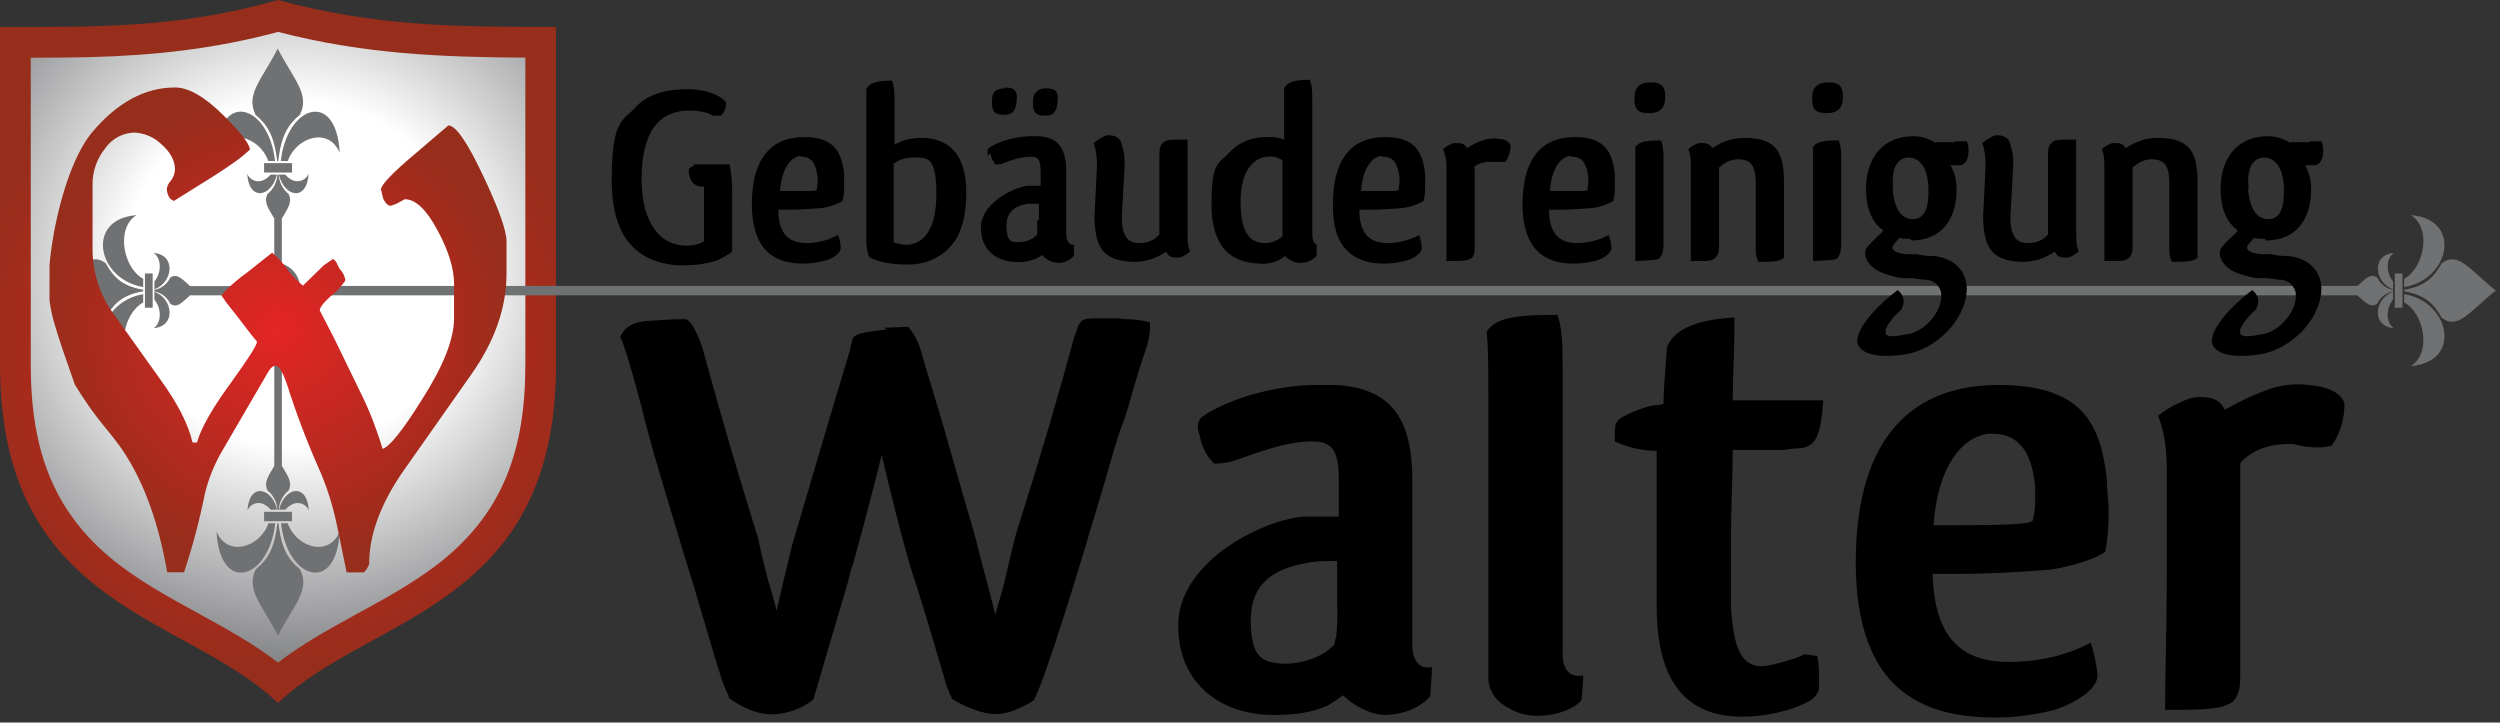 <svg width="564" height="163" viewBox="0 0 564 163" fill="none" xmlns="http://www.w3.org/2000/svg">
<rect x="0" y="0" width="564" height="163" fill="#333333" stroke="none"/>
<g clip-path="url(#clip0_306_16)">
<path fill-rule="evenodd" clip-rule="evenodd" d="M125.44 6.07C104.53 6.07 85.21 6.16 62.72 0C39.88 6.51 20.91 6.07 0 6.07V82.25C0 137.34 41.81 138.57 62.72 158.6C83.63 138.6 125.44 137.34 125.44 82.25V6.07Z" fill="url(#paint0_radial_306_16)"/>
<path fill-rule="evenodd" clip-rule="evenodd" d="M62.76 7.19C48.61 11 34.83 12.53 20.14 12.89C15.74 13 11.34 13.02 6.94 13.01V82.25C6.94 101.5 11.94 116.33 27.66 128C38.66 136.14 51.92 141.15 62.73 149.48C73.54 141.15 86.83 136.14 97.8 128C113.52 116.33 118.52 101.5 118.52 82.25V13C99.41 12.9 81.79 12.16 62.77 7.2L62.76 7.19Z" fill="url(#paint1_radial_306_16)"/>
<path fill-rule="evenodd" clip-rule="evenodd" d="M59.58 36.8H65.89V38.93H59.58V36.8ZM531.8 66.62H67.68C67.584 67.769 67.142 68.863 66.412 69.755C65.681 70.648 64.698 71.298 63.59 71.62V105.1C64.99 107.49 66.01 108.81 65.12 110.63C64.465 111.164 63.929 111.828 63.545 112.58C63.161 113.332 62.938 114.157 62.89 115H62.59C62.54 114.159 62.316 113.337 61.932 112.586C61.548 111.836 61.013 111.173 60.36 110.64C59.47 108.82 60.48 107.5 61.88 105.12V71.62C60.773 71.298 59.789 70.648 59.058 69.755C58.328 68.863 57.886 67.769 57.79 66.62H42.9C40.95 68.34 39.9 69.62 38.38 68.5C38.052 67.79 37.556 67.17 36.936 66.693C36.316 66.216 35.59 65.896 34.82 65.76V65.39C35.59 65.256 36.316 64.938 36.935 64.462C37.555 63.987 38.051 63.369 38.38 62.66C39.87 61.57 40.94 62.81 42.88 64.53H57.78C57.876 63.381 58.318 62.287 59.048 61.395C59.779 60.502 60.763 59.852 61.87 59.53V49.28C60.47 46.91 59.46 45.59 60.35 43.77C61.004 43.236 61.54 42.571 61.924 41.819C62.308 41.067 62.531 40.243 62.58 39.4H62.88C62.929 40.243 63.152 41.067 63.536 41.819C63.92 42.571 64.456 43.236 65.11 43.77C66 45.59 64.98 46.91 63.58 49.3V59.51C64.688 59.832 65.671 60.482 66.402 61.375C67.132 62.267 67.574 63.361 67.67 64.51H531.82C533.76 62.8 534.82 61.56 536.32 62.65C536.65 63.358 537.146 63.976 537.765 64.451C538.385 64.927 539.111 65.245 539.88 65.38V65.75C539.11 65.886 538.384 66.207 537.764 66.684C537.145 67.161 536.649 67.781 536.32 68.49C534.84 69.58 533.75 68.33 531.81 66.61L531.8 66.62ZM32.7 61.7V69.43H34.44V61.7H32.7ZM32.32 62.89C27.87 60.56 26 51.52 30.8 48.53C19.14 49.43 21.95 63.06 32.31 64.76V62.89H32.32ZM32.32 65.36C27.44 64.56 25.49 62.36 23.83 59.36C20.07 56.6 17.54 60.9 11.64 65.54C17.54 70.18 20.07 74.48 23.83 71.72C25.5 68.72 27.45 66.54 32.32 65.72V65.3V65.36ZM32.32 66.36C22 68.07 19.15 81.7 30.8 82.6C25.97 79.6 27.87 70.6 32.31 68.24V66.38L32.32 66.36ZM34.83 67.58C35.242 68.11 35.563 68.705 35.78 69.34C36.31 70.93 36.11 73.05 34.68 74.03C39.84 73.59 39 67.32 34.83 65.82V67.6V67.58ZM34.83 65.28C38.99 63.77 39.83 57.51 34.68 57.07C36.11 58.07 36.31 60.17 35.78 61.76C35.562 62.395 35.241 62.989 34.83 63.52V65.28ZM542 61.7V69.43H540.27V61.7H542ZM542.38 62.89C546.82 60.56 548.72 51.52 543.89 48.53C555.54 49.43 552.74 63.06 542.38 64.76V62.89ZM542.38 65.36C547.26 64.56 549.2 62.36 550.87 59.36C554.63 56.6 557.16 60.9 563.06 65.54C557.17 70.18 554.63 74.48 550.87 71.72C549.2 68.72 547.25 66.55 542.37 65.72V65.3L542.38 65.36ZM542.38 66.36C552.74 68.06 555.55 81.69 543.89 82.58C548.71 79.58 546.82 70.58 542.38 68.22V66.37V66.36ZM539.87 67.58C539.459 68.111 539.138 68.705 538.92 69.34C538.39 70.93 538.59 73.05 540.02 74.03C534.86 73.59 535.7 67.32 539.86 65.81V67.6L539.87 67.58ZM539.87 65.28C535.71 63.77 534.87 57.51 540.03 57.07C538.59 58.07 538.4 60.17 538.93 61.76C539.143 62.395 539.461 62.99 539.87 63.52V65.28ZM59.57 117.58H65.88V115.46H59.58V117.59L59.57 117.58ZM60.57 118.05C58.67 123.49 51.29 125.82 48.85 119.91C49.58 134.19 60.71 130.75 62.1 118.06L60.57 118.05ZM62.57 118.05C61.92 124.05 60.14 126.42 57.7 128.46C55.45 133.07 58.96 136.17 62.7 143.4C66.49 136.18 70 133.07 67.7 128.46C65.26 126.46 63.48 124.03 62.83 118.05H62.57ZM63.4 118.05C64.78 130.74 75.91 134.18 76.64 119.91C74.2 125.82 66.82 123.5 64.92 118.05H63.4ZM64.4 114.98C64.801 114.505 65.29 114.111 65.84 113.82C66.175 113.632 66.547 113.517 66.93 113.484C67.313 113.45 67.698 113.499 68.061 113.627C68.424 113.755 68.755 113.959 69.032 114.225C69.31 114.491 69.527 114.813 69.67 115.17C69.31 108.84 64.19 109.88 62.96 114.98H64.4ZM62.52 114.98C61.29 109.88 56.18 108.85 55.82 115.17C55.963 114.813 56.18 114.491 56.458 114.225C56.735 113.959 57.066 113.755 57.429 113.627C57.792 113.499 58.177 113.45 58.56 113.484C58.943 113.517 59.315 113.632 59.65 113.82C60.196 114.117 60.678 114.518 61.07 115L62.52 114.98ZM60.52 36.32C58.62 30.87 51.24 28.55 48.8 34.47C49.53 20.19 60.66 23.63 62.05 36.32H60.52ZM62.52 36.32C61.87 30.32 60.09 27.96 57.65 25.91C55.4 21.3 58.9 18.2 62.65 10.98C66.44 18.2 69.95 21.3 67.65 25.91C65.21 27.91 63.43 30.34 62.78 36.32H62.52ZM63.35 36.32C64.78 23.64 75.9 20.2 76.64 34.48C74.2 28.57 66.82 30.89 64.92 36.34L63.35 36.32ZM64.35 39.39C64.75 39.867 65.239 40.261 65.79 40.55C66.125 40.738 66.497 40.853 66.88 40.886C67.263 40.92 67.648 40.871 68.011 40.743C68.374 40.615 68.705 40.411 68.982 40.145C69.26 39.879 69.477 39.557 69.62 39.2C69.26 45.52 64.14 44.49 62.91 39.39H64.35ZM62.47 39.39C61.24 44.49 56.13 45.52 55.77 39.2C55.913 39.557 56.13 39.879 56.408 40.145C56.685 40.411 57.016 40.615 57.379 40.743C57.742 40.871 58.127 40.92 58.51 40.886C58.893 40.853 59.265 40.738 59.6 40.55C60.151 40.262 60.641 39.867 61.04 39.39H62.47Z" fill="#707173"/>
<path d="M106.27 84.55L91.27 105.87C85.937 113.41 83.27 120.57 83.27 127.35L82.75 128.35L82.09 129.14H78.2L76 118.44C75.541 116.239 74.971 114.063 74.29 111.92C73.591 109.696 72.76 107.515 71.8 105.39C69.093 99.27 66.729 93.004 64.72 86.62C63.753 83.86 62.923 82.483 62.23 82.49C61.62 82.49 61 83.02 60.4 84.08L50.3 101.42C48.462 104.485 47.093 107.809 46.24 111.28C45.037 117.312 43.461 123.264 41.52 129.1H37.72C35.847 118.367 32.767 109.617 28.48 102.85C27.935 101.947 27.344 101.073 26.71 100.23C25.97 99.23 25.11 98.13 24.15 96.96C22.49 94.96 21.07 93.103 19.89 91.39C18.71 89.677 17.71 88.14 16.89 86.78L14.01 78.51C13.3 76.39 12.7 74.43 12.17 72.63C11.702 71.017 11.368 69.368 11.17 67.7V59.9C11.78 51.9 14.98 36.9 20.74 29.9C26.427 23.127 32.68 19.737 39.5 19.73C42.553 19.73 46.22 21.853 50.5 26.1C54.253 29.813 56.22 32.357 56.4 33.73C55.334 34.736 54.198 35.665 53 36.51C51.6 37.51 49.89 38.66 47.88 39.93L39.22 45.34L38.43 44.86C37.892 44.186 37.611 43.342 37.64 42.48C37.737 42.028 37.916 41.597 38.17 41.21C38.919 40.434 39.382 39.425 39.48 38.35C39.48 36.23 38.43 34.267 36.33 32.46C34.698 30.921 32.57 30.017 30.33 29.91C29.02 29.94 27.735 30.281 26.582 30.905C25.429 31.53 24.442 32.419 23.7 33.5C21.84 35.821 20.843 38.716 20.88 41.69V56.56C20.97 61.909 22.763 67.09 26 71.35L36.1 85.51C40.033 90.917 42.48 95.69 43.44 99.83H44.44C45.347 96.543 47.983 91.933 52.35 86C56.023 80.913 57.903 77.943 57.99 77.09L56.81 75.66C56.637 75.453 56.07 74.713 55.11 73.44C54.15 72.167 52.78 70.41 51 68.17C50.88 68.017 50.77 67.856 50.67 67.69C50.45 67.343 50.21 67.009 49.95 66.69C50.389 66.124 50.87 65.592 51.39 65.1C52.696 63.825 54.101 62.655 55.59 61.6L61.4 57C61.731 57.353 62.081 57.687 62.45 58C63.104 58.625 63.715 59.293 64.28 60C65.415 61.669 66.782 63.167 68.34 64.45L73.06 59.84L75.16 58.41L75.82 59.05L76.6 60.64C77.299 61.329 77.761 62.222 77.92 63.19C77.834 63.275 77.784 63.389 77.78 63.51L76.08 65.58C73.453 67.707 72.14 69.19 72.14 70.03L75.42 76.39L81.84 89.6C82.807 91.6 83.66 93.6 84.4 95.6C85.14 97.6 85.78 99.44 86.3 101.25C87.873 100.823 90.847 97.11 95.22 90.11C100.027 82.583 102.43 76.487 102.43 71.82V64C102.43 60.6 101.207 56.62 98.76 52.06C96.253 47.313 93.77 44.943 91.31 44.95L89.48 45.95L88.17 46.43C87.55 46.43 86.99 45.9 86.46 44.84L85.94 42.78C85.94 41.713 88.52 39.01 93.68 34.67L101.15 28.3C102.81 28.3 105.39 32.01 108.89 39.43C112.47 46.963 114.263 51.963 114.27 54.43V61.74C114.27 69.42 111.603 77.023 106.27 84.55Z" fill="url(#paint2_radial_306_16)"/>
<path d="M156.505 37.093H164.601C164.986 39.021 165.179 41.143 165.179 43.264V56.764C164.215 57.536 163.059 58.114 161.902 58.693C159.589 59.464 157.083 59.85 154.577 59.85H152.65C144.361 59.079 138 54.45 138 40.564C138 26.679 140.699 27.257 143.397 24.171C146.096 21.279 150.144 20.121 155.156 20.121C160.167 20.121 163.251 22.05 163.83 23.207C163.83 24.171 163.444 25.329 162.673 26.1H160.938C160.938 26.1 160.36 25.907 160.167 25.714C158.625 25.136 157.083 24.943 155.541 24.943C148.794 24.943 144.747 29.571 144.747 40.371C144.747 51.171 149.566 55.414 154.77 55.414C156.119 55.414 157.469 55.221 158.818 54.45V42.107C157.276 42.107 155.541 41.721 155.348 38.25C155.348 38.25 155.927 37.479 156.505 37.479V37.093ZM189.081 53.1C189.467 54.064 189.659 55.029 189.659 55.993C189.659 57.15 187.732 58.5 185.804 58.886C184.262 59.271 182.72 59.464 181.178 59.464C178.287 59.464 175.202 58.886 172.889 56.571C170.769 54.45 169.612 50.786 169.612 46.157C169.612 34.971 174.624 30.921 181.371 30.921C188.117 30.921 189.852 34.2 190.43 39.214V41.914C190.43 43.071 190.43 44.229 190.045 45.386C188.696 46.157 186.961 46.736 185.419 46.929C182.913 47.121 180.407 47.314 177.708 47.314H175.588C175.588 53.1 178.287 54.836 181.949 54.836C184.262 54.836 186.768 54.257 188.888 53.1H189.081ZM180.6 35.164C178.479 35.357 176.359 37.864 175.973 43.071H183.298C183.684 43.071 183.877 43.071 184.262 42.879C184.262 42.3 184.455 41.721 184.455 41.143V39.986C184.069 36.9 183.106 35.357 180.792 35.357H180.6V35.164ZM196.02 57.729C195.635 56.764 195.442 55.607 195.442 54.45V20.121C196.213 18.579 198.141 18.193 201.225 18.193C201.61 19.157 201.803 20.121 201.803 22.821V32.657C203.731 31.5 205.851 31.114 207.971 31.114C213.754 31.114 217.995 34.586 217.995 43.264C217.995 51.943 215.296 55.414 212.212 57.536C209.899 59.079 207.008 59.85 204.116 59.657C201.418 59.657 198.719 59.271 196.213 58.114L196.02 57.729ZM201.61 54.643C202.574 55.029 203.538 55.221 204.502 55.221C207.586 55.221 211.248 52.714 211.248 43.843C211.248 34.971 209.128 35.55 205.658 35.55C204.116 35.55 202.767 36.129 201.61 36.9V54.836V54.643ZM222.814 35.164V33.621C224.163 32.464 227.826 30.921 232.066 30.729H234.187C239.006 30.921 240.548 33.814 240.548 38.829V52.907C240.548 52.907 240.548 55.414 242.282 55.221V57.729C241.319 58.693 239.969 59.464 238.62 59.271C237.271 59.271 235.921 58.5 235.15 57.536C234.765 57.729 234.187 58.114 233.801 58.307C232.452 58.886 230.717 59.271 229.175 59.079C225.127 59.079 221.272 56.571 221.272 51.364C221.272 46.157 228.018 42.493 231.681 41.914H234.765V39.021C234.765 36.514 234.572 35.357 232.644 35.357C230.524 35.357 228.597 35.936 226.669 36.707C225.898 37.093 225.32 37.093 224.549 37.093C223.97 36.321 223.585 35.55 223.392 34.586L222.814 35.164ZM226.862 19.736C228.982 19.736 229.56 20.7 229.368 22.629C229.175 24.557 228.789 25.907 226.476 25.907C224.163 25.907 223.778 24.943 223.778 22.821C223.778 20.7 224.741 19.929 226.669 19.929L226.862 19.736ZM234.379 49.821V45.964H231.873C229.368 46.35 227.054 47.507 227.054 50.979C227.054 54.45 228.211 54.643 229.56 54.643H229.946C231.488 54.643 232.837 54.064 233.994 52.907V49.629L234.379 49.821ZM236.114 19.929C238.234 19.929 238.813 20.893 238.62 22.821C238.427 24.75 238.042 26.1 235.729 26.1C233.416 26.1 233.03 25.136 233.03 23.014C233.03 21.086 233.994 19.929 235.921 19.929H236.114ZM253.655 38.443L253.077 48.857C253.077 53.679 254.619 54.836 257.125 54.836C258.86 54.836 260.402 54.257 261.558 52.907V34.971C261.558 34.007 261.558 33.043 262.329 32.271C263.1 31.5 263.871 31.5 266.377 31.5H267.919V52.521C267.919 54.064 267.919 55.414 268.498 56.764C267.727 57.343 266.956 57.921 265.992 58.114H265.221C264.257 58.114 263.486 57.729 263.1 56.764C261.944 57.536 260.787 58.114 259.631 58.5C258.474 58.886 257.125 59.079 255.776 59.079C248.451 58.886 247.101 55.414 246.909 49.05L247.487 37.286C247.487 35.55 247.294 33.814 246.716 32.271C247.68 31.5 248.643 30.921 249.607 30.536H250.378C251.728 30.536 252.884 31.307 253.077 32.657C253.655 34.393 253.848 36.321 253.655 38.057V38.443ZM297.026 55.221V57.729C295.291 59.657 292.207 59.85 290.279 58.114L289.894 57.729C289.508 58.114 288.93 58.307 288.544 58.693C287.195 59.271 285.653 59.657 284.111 59.464C277.943 59.271 273.317 55.993 273.317 46.157C273.317 36.321 274.859 37.093 277.364 34.393C279.485 32.079 282.376 30.921 285.653 30.921C287.002 30.921 288.352 30.921 289.701 31.5V19.929C290.472 18.386 292.4 18 295.484 18C295.869 18.964 296.062 19.929 296.062 22.629V53.1C296.062 53.1 296.062 55.607 297.797 55.221H297.026ZM289.316 36.129C288.352 35.55 287.195 35.164 286.231 35.357C283.147 35.357 279.87 38.057 279.87 45.579C279.87 53.1 282.376 54.836 285.46 54.836C286.81 54.836 288.352 54.257 289.316 53.293V36.129ZM320.157 53.1C320.542 54.064 320.735 55.029 320.735 55.993C320.735 57.15 318.808 58.5 316.88 58.886C315.338 59.271 313.796 59.464 312.254 59.464C309.362 59.464 306.278 58.886 303.965 56.571C301.652 54.45 300.688 50.786 300.688 46.157C300.688 34.971 305.7 30.921 312.447 30.921C319.193 30.921 320.928 34.2 321.506 39.214V41.914C321.506 43.071 321.506 44.229 321.121 45.386C319.771 46.157 318.037 46.736 316.494 46.929C313.989 47.121 311.483 47.314 308.784 47.314H306.664C306.664 53.1 309.362 54.836 313.025 54.836C315.338 54.836 317.844 54.257 319.964 53.1H320.157ZM311.676 35.164C309.555 35.357 307.435 37.864 307.049 43.071H314.567C314.952 43.071 315.145 43.071 315.531 42.879C315.531 42.3 315.723 41.721 315.723 41.143V39.986C315.338 36.9 314.374 35.357 312.061 35.357H311.868L311.676 35.164ZM332.686 37.671V55.8C332.686 56.571 332.686 57.536 332.108 58.114C331.144 58.886 330.18 58.886 326.325 58.886V37.864C326.325 36.321 326.132 34.971 325.554 33.621C326.325 33.043 327.096 32.464 328.06 32.271H328.831C329.988 32.271 330.566 32.657 330.951 33.429C332.108 32.657 333.264 32.079 334.421 31.693C335.578 31.307 336.734 31.114 337.891 31.307C339.626 31.307 340.589 32.079 340.782 32.85C340.782 34.2 340.397 35.357 339.626 36.514H336.156C334.614 36.514 333.264 36.9 332.108 38.057L332.686 37.671ZM362.949 53.1C363.335 54.064 363.528 55.029 363.528 55.993C363.528 57.15 361.6 58.5 359.672 58.886C358.13 59.271 356.588 59.464 355.046 59.464C352.155 59.464 349.071 58.886 346.758 56.571C344.637 54.45 343.481 50.786 343.481 46.157C343.481 34.971 348.492 30.921 355.239 30.921C361.986 30.921 363.72 34.2 364.299 39.214V41.914C364.299 43.071 364.299 44.229 363.913 45.386C362.564 46.157 360.829 46.736 359.287 46.929C356.781 47.121 354.275 47.314 351.577 47.314H349.456C349.456 53.1 352.155 54.836 355.817 54.836C358.13 54.836 360.636 54.257 362.757 53.1H362.949ZM354.275 35.164C352.155 35.357 350.034 37.864 349.649 43.071H357.167C357.552 43.071 357.745 43.071 358.13 42.879C358.13 42.3 358.323 41.721 358.323 41.143V39.986C357.938 36.9 356.974 35.357 354.661 35.357H354.468L354.275 35.164ZM372.394 18.579C375.093 18.579 375.671 19.736 375.671 21.857C375.671 23.979 374.9 25.521 372.009 25.521C369.118 25.521 368.732 24.364 368.732 22.05C368.732 19.736 369.889 18.579 372.394 18.579ZM374.708 31.693C375.093 32.657 375.286 33.429 375.286 35.743V55.029C375.286 56.186 375.093 57.343 374.515 58.114C374.129 58.693 373.166 58.693 368.925 58.886V33.236C369.696 31.886 371.623 31.693 374.322 31.693H374.708ZM387.815 37.864V55.414C387.815 56.379 387.815 57.343 387.044 58.114C386.273 58.886 385.502 58.886 382.996 58.886H381.454V37.864C381.454 36.321 381.454 34.971 380.876 33.621C381.647 33.043 382.418 32.464 383.382 32.271H384.153C385.117 32.271 385.888 32.657 386.273 33.429C387.43 32.657 388.586 32.079 389.743 31.693C390.899 31.307 392.249 31.114 393.598 31.114C401.116 31.114 402.465 34.779 402.465 41.336V58.114C401.694 58.886 400.537 59.079 396.682 59.079C396.297 58.307 396.104 57.343 396.104 56.571V41.529C396.104 37.479 395.14 35.936 392.056 35.936C390.321 35.936 388.586 36.9 387.43 38.25L387.815 37.864ZM412.488 18.579C415.187 18.579 415.765 19.736 415.765 21.857C415.765 23.979 414.994 25.521 412.103 25.521C409.211 25.521 408.826 24.364 408.826 22.05C408.826 19.736 409.982 18.579 412.488 18.579ZM414.801 31.693C415.187 32.657 415.38 33.429 415.38 35.743V55.029C415.38 56.186 415.187 57.343 414.609 58.114C414.223 58.693 413.259 58.693 409.019 58.886V33.236C409.79 31.886 411.717 31.693 414.416 31.693H414.801ZM430.993 53.871C430.222 53.871 429.258 53.871 428.487 53.679L427.331 55.029C427.138 55.221 426.945 55.607 426.945 55.993C426.945 56.571 428.102 57.15 430.029 57.343H432.342C433.306 57.536 434.27 57.729 435.234 57.729C436.005 57.729 436.583 57.729 437.354 57.921C441.017 58.693 443.522 61.007 443.715 65.057C443.715 71.036 438.318 77.786 430.993 79.714C429.258 80.1 427.331 80.293 425.403 80.293C422.512 80.293 419.62 79.521 419.042 77.4C418.464 73.929 424.439 68.143 428.102 65.443C429.451 66.407 429.837 68.143 429.066 69.493V69.686C427.138 71.421 425.018 73.929 425.403 75.086C425.403 75.664 426.174 75.857 426.945 75.857C428.294 75.857 429.644 75.471 430.993 75.279C435.041 74.121 437.932 69.879 437.932 66.986V66.021C437.547 64.671 436.776 63.514 434.848 63.129C433.499 63.129 432.15 62.743 430.8 62.743H429.644C428.102 62.743 426.56 62.164 425.21 61.779C422.319 60.814 420.777 58.886 420.777 56.957C420.777 56.379 421.162 55.8 421.548 55.414C422.319 54.45 423.476 53.486 424.439 52.521C424.825 52.329 424.632 52.136 424.825 51.943C422.319 50.207 420.97 46.929 420.97 42.686C420.97 34.971 425.403 30.729 431.571 30.729C433.499 30.729 435.234 31.307 436.776 32.271V32.079H441.017V31.886H443.715C444.101 32.657 444.101 33.429 444.101 34.2C444.101 35.936 443.33 37.286 441.98 37.286H440.053C441.017 39.021 441.402 40.757 441.402 42.686C441.402 50.014 437.547 54.257 431.186 54.257L430.993 53.871ZM426.945 42.493C427.331 46.736 428.68 49.436 431.571 49.436C434.463 49.436 435.234 46.35 435.041 42.107C434.848 37.864 433.113 35.55 430.608 35.55C428.102 35.55 426.56 37.864 427.138 42.686L426.945 42.493ZM510.988 53.871C510.217 53.871 509.253 53.871 508.482 53.679L507.326 55.029C507.133 55.221 506.94 55.607 506.94 55.993C506.94 56.571 508.097 57.15 510.024 57.343H512.337C513.301 57.536 514.265 57.729 515.229 57.729C516 57.729 516.578 57.729 517.349 57.921C521.011 58.693 523.517 61.007 523.71 65.057C523.71 71.036 518.313 77.786 510.988 79.714C509.253 80.1 507.326 80.293 505.398 80.293C502.507 80.293 499.615 79.521 499.037 77.4C498.459 73.929 504.434 68.143 508.097 65.443C509.446 66.407 509.831 68.143 509.06 69.493V69.686C507.133 71.421 505.012 73.929 505.398 75.086C505.398 75.664 506.169 75.857 506.94 75.857C508.289 75.857 509.639 75.471 510.988 75.279C515.036 74.121 517.927 69.879 517.927 66.986V66.021C517.542 64.671 516.771 63.514 514.843 63.129C513.494 63.129 512.144 62.743 510.795 62.743H509.639C508.097 62.743 506.554 62.164 505.205 61.779C502.314 60.814 500.772 58.886 500.772 56.957C500.772 56.379 501.157 55.8 501.543 55.414C502.314 54.45 503.47 53.486 504.434 52.521C504.82 52.329 504.627 52.136 504.82 51.943C502.314 50.207 500.964 46.929 500.964 42.686C500.964 34.971 505.398 30.729 511.566 30.729C513.494 30.729 515.229 31.307 516.771 32.271V32.079H521.011V31.886H523.71C524.096 32.657 524.095 33.429 524.095 34.2C524.095 35.936 523.324 37.286 521.975 37.286H520.048C521.011 39.021 521.397 40.757 521.397 42.686C521.397 50.014 517.542 54.257 511.181 54.257L510.988 53.871ZM507.133 42.493C507.518 46.736 508.868 49.436 511.759 49.436C514.65 49.436 515.421 46.35 515.229 42.107C515.036 37.864 513.301 35.55 510.795 35.55C508.289 35.55 506.747 37.864 507.326 42.686L507.133 42.493ZM454.124 38.443L453.546 48.857C453.546 53.679 455.088 54.836 457.594 54.836C459.329 54.836 460.871 54.257 462.027 52.907V34.971C462.027 34.007 462.027 33.043 462.798 32.271C463.569 31.5 464.34 31.5 466.846 31.5H468.388V52.521C468.388 54.064 468.388 55.414 468.967 56.764C468.196 57.343 467.424 57.921 466.461 58.114H465.69C464.726 58.114 463.955 57.729 463.569 56.764C462.413 57.536 461.256 58.114 460.1 58.5C458.943 58.886 457.594 59.079 456.244 59.079C448.92 58.886 447.57 55.414 447.378 49.05L447.956 37.286C447.956 35.55 447.763 33.814 447.185 32.271C448.149 31.5 449.112 30.921 450.076 30.536H450.847C452.197 30.536 453.353 31.307 453.546 32.657C454.124 34.393 454.317 36.321 454.124 38.057V38.443ZM481.11 37.864V55.414C481.11 56.379 481.11 57.343 480.339 58.114C479.568 58.886 478.797 58.886 476.291 58.886H474.749V37.864C474.749 36.321 474.749 34.971 474.171 33.621C474.942 33.043 475.713 32.464 476.677 32.271H477.448C478.412 32.271 479.183 32.657 479.568 33.429C480.725 32.657 481.881 32.079 483.038 31.693C484.194 31.307 485.544 31.114 486.893 31.114C494.411 31.114 495.76 34.779 495.76 41.336V58.114C494.989 58.886 493.832 59.079 489.977 59.079C489.592 58.307 489.399 57.343 489.399 56.571V41.529C489.399 37.479 488.435 35.936 485.351 35.936C483.616 35.936 481.881 36.9 480.725 38.25L481.11 37.864ZM199.49 73.929C201.225 73.929 203.152 73.736 204.887 73.736C206.429 75.471 207.393 77.593 207.971 79.907C209.513 85.307 212.019 93.021 214.525 102.086C216.067 107.486 217.802 113.657 219.73 120.021C219.73 120.793 220.308 121.564 220.308 122.336C222.043 129.279 222.814 131.593 224.549 138.729C225.127 136.221 226.091 133.714 226.669 131.014C227.44 127.736 228.211 124.264 229.175 120.6C235.15 101.7 239.006 88.393 242.282 76.243L243.053 74.121C243.053 73.543 243.632 72.964 244.017 72.386C244.788 71.807 246.138 71.807 248.451 71.807H250.186C251.342 71.807 252.691 71.807 253.848 72C255.776 72 257.703 72.193 259.438 72.771V73.736C259.438 75.471 259.052 77.207 258.474 78.943C257.318 82.221 256.161 86.079 255.004 90.129C254.426 92.443 253.462 95.143 252.499 97.65C251.342 101.314 250.186 105.364 249.029 109.414C243.246 128.893 236.114 152.421 233.223 158.014C233.223 158.014 232.644 158.207 232.644 158.4C230.331 159.557 228.597 160.714 225.32 161.1C220.308 161.293 214.718 157.629 214.718 157.629C214.718 157.05 214.332 156.857 214.14 156.279C214.14 155.893 213.754 155.314 213.561 154.736C213.176 153.386 212.983 152.807 212.598 151.457C210.477 144.321 207.971 135.643 205.273 127.543C202.767 118.671 201.418 113.079 198.912 102.664C196.984 110.379 194.478 120.021 192.358 127.543C191.972 128.314 191.587 130.436 190.816 132.943C188.31 141.429 184.069 155.7 183.491 157.821C180.985 159.75 178.094 160.907 175.01 161.1C169.805 161.679 164.408 157.436 164.408 157.436V157.05C163.83 155.893 163.251 154.543 162.866 153.386C160.553 146.25 157.469 135.064 154.192 124.65C151.879 117.129 149.566 109.221 147.445 102.086C146.481 98.614 145.518 95.143 144.747 91.864C142.626 83.957 140.891 77.786 139.928 76.05C140.699 74.121 142.433 72.579 146.481 72.386C149.18 72.193 151.879 72 154.577 72C156.505 72.193 158.818 79.136 159.011 80.486C161.517 89.55 164.601 100.543 168.456 113.079L170.962 121.179C171.54 123.879 172.118 126.386 172.697 128.7C174.046 133.907 173.853 132.364 175.202 137.764C176.166 133.521 177.323 128.507 178.672 123.107C182.72 109.414 187.153 94.179 191.78 78.943C191.78 78.171 192.358 77.014 192.358 76.243C192.936 75.664 193.514 75.279 195.828 74.893C197.177 74.7 198.526 74.507 200.068 74.314L199.49 73.929ZM270.618 98.229C270.425 97.65 270.232 96.879 270.232 96.3C270.232 95.529 270.425 94.95 270.811 94.371C274.28 91.479 284.497 87.236 295.869 86.85H301.459C314.374 87.621 318.615 95.143 318.615 108.257V144.707C318.615 144.707 318.037 151.457 323.048 150.493C323.048 152.614 322.663 156.086 322.663 157.05C321.121 158.979 317.651 161.1 312.639 161.293C308.977 161.293 305.122 158.979 303.001 156.857C302.23 157.436 300.496 158.593 299.532 159.171C295.677 160.907 291.629 161.293 287.195 161.293C276.208 161.293 265.799 154.929 265.799 141.043C265.799 127.157 283.918 117.514 293.942 116.55H302.038V109.221C302.038 102.857 301.459 99.579 296.062 99.579C290.665 99.579 284.689 101.7 279.87 103.436C277.943 104.207 276.015 104.593 273.895 104.593C272.16 102.857 271.003 100.543 270.618 98.036V98.229ZM301.652 136.607V126.579H300.11C298.568 126.579 296.64 126.579 295.098 126.964C288.159 128.121 282.183 131.014 282.183 139.886C282.183 148.757 285.075 149.336 289.123 149.721H290.087C294.327 149.721 299.146 147.793 301.074 145.286C301.074 145.671 301.074 144.514 301.459 143.55C301.652 141.236 301.845 138.921 301.652 136.414V136.607ZM357.167 152.614C357.167 154.35 356.781 157.436 356.781 158.014C355.239 159.75 351.577 161.486 346.758 161.486C344.444 161.486 342.324 160.907 340.397 159.75C337.312 158.207 335.77 155.507 335.77 153V88.779C335.77 82.8 335.77 78.364 335.385 74.893C337.312 71.421 343.095 71.036 351.384 71.036C352.348 73.929 352.54 76.821 352.54 83.186V147.6C352.54 147.6 352.155 153.193 357.167 152.421V152.614ZM409.982 147.986C410.175 149.143 410.368 150.3 410.368 151.457V155.507C409.982 156.664 409.211 157.629 408.055 158.207C404.392 160.329 398.224 161.679 393.02 161.679C376.828 161.679 373.744 148.564 373.744 136.607V101.7C370.467 101.7 367.19 100.929 364.299 99.579C364.299 95.336 364.299 95.336 365.841 94.179C367.961 93.021 370.274 92.057 372.78 91.479C374.129 91.286 374.322 91.479 375.286 91.093C375.286 87.043 375.864 82.414 376.057 78.364C377.406 74.893 381.454 72.193 391.285 71.614V73.929C391.285 80.1 390.899 84.921 390.899 90.321H411.332C410.753 98.614 409.597 100.543 406.32 101.121C404.971 101.121 403.621 101.314 402.272 101.507H390.899C390.899 108.064 390.514 114.236 390.514 120.407V137.186C391.092 144.9 392.249 150.3 397.453 150.3C399.573 150.3 405.934 148.371 407.091 147.6L409.79 147.986H409.982ZM471.665 144.9C472.436 147.407 473.014 149.914 473.207 152.421C473.207 155.507 467.81 158.979 462.798 160.329C458.75 161.293 454.51 161.871 450.269 161.871C442.173 161.871 433.885 160.521 427.523 154.543C421.548 148.757 418.657 139.307 418.657 126.964C418.657 97.843 432.15 86.85 450.847 86.85C469.545 86.85 473.978 95.336 475.328 108.45C475.328 110.764 475.713 113.079 475.713 115.586C475.713 118.479 475.52 121.564 474.942 124.457C473.014 126 467.039 127.929 462.413 128.507C455.473 129.086 448.534 129.471 441.595 129.471H436.005C436.39 144.514 443.137 149.336 453.16 149.336C459.714 149.336 466.075 147.986 471.858 144.9H471.665ZM448.534 97.843C442.751 98.614 437.161 104.979 436.198 118.479H440.631C446.221 118.479 452.968 118.479 456.052 118.093C456.823 118.093 457.787 117.9 458.558 117.514C458.943 115.971 459.136 114.429 459.136 113.079V109.8C458.365 101.893 455.473 97.843 449.305 97.843H448.727H448.534ZM505.398 104.593V152.036C505.398 154.35 505.398 156.279 503.856 158.207C501.35 159.943 498.844 160.136 488.435 160.136C488.435 152.229 488.821 142.007 488.821 130.243V105.171C488.821 101.314 488.242 97.457 486.893 93.793C488.242 92.636 490.363 91.286 493.832 89.936C494.603 89.743 495.374 89.55 496.145 89.55C499.615 89.55 500.964 90.514 501.928 92.443C505.012 90.707 508.097 89.164 511.373 88.007C514.265 86.85 517.542 86.464 520.819 86.85C525.445 87.236 528.336 88.779 528.914 91.093C528.914 94.564 527.951 97.843 526.023 100.543C525.252 100.736 524.288 100.929 523.517 100.929C521.975 100.929 520.433 100.929 518.891 100.543C518.12 100.35 517.542 100.157 516.771 100.157C512.337 100.157 508.868 101.121 505.783 104.014L505.398 104.593Z" fill="black"/>
</g>
<defs>
<radialGradient id="paint0_radial_306_16" cx="0" cy="0" r="1" gradientUnits="userSpaceOnUse" gradientTransform="translate(62.72 79.3) scale(71.49 71.49)">
<stop stop-color="#E42525"/>
<stop offset="1" stop-color="#972D1B"/>
</radialGradient>
<radialGradient id="paint1_radial_306_16" cx="0" cy="0" r="1" gradientUnits="userSpaceOnUse" gradientTransform="translate(66.552 61.691) scale(86.676)">
<stop stop-color="white"/>
<stop offset="0.45" stop-color="white"/>
<stop offset="1" stop-color="#87888A"/>
</radialGradient>
<radialGradient id="paint2_radial_306_16" cx="0" cy="0" r="1" gradientUnits="userSpaceOnUse" gradientTransform="translate(62.72 74.41) scale(53.14 53.14)">
<stop stop-color="#E42525"/>
<stop offset="1" stop-color="#972D1B"/>
</radialGradient>
<clipPath id="clip0_306_16">
<rect width="563.07" height="162.77" fill="white"/>
</clipPath>
</defs>
</svg>
